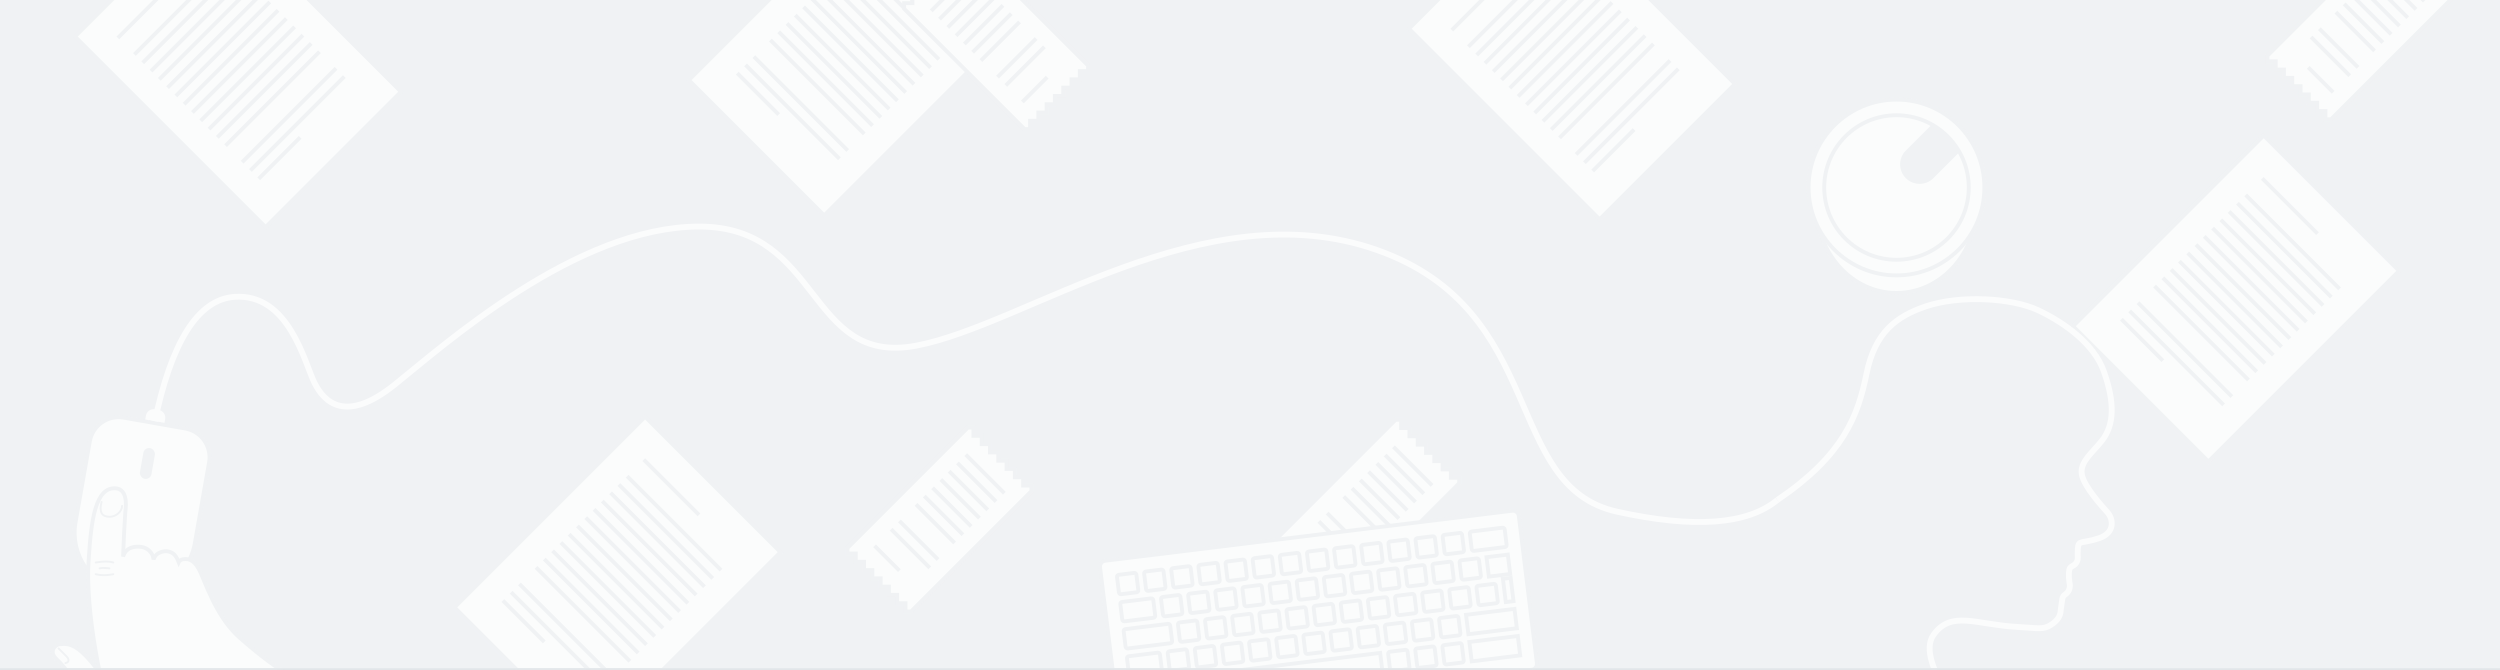 <?xml version="1.0" encoding="UTF-8"?>
<svg width="1280px" height="343px" viewBox="0 0 1280 343" version="1.1" xmlns="http://www.w3.org/2000/svg" xmlns:xlink="http://www.w3.org/1999/xlink">
    <rect x="0" y="0" width="1280" height="343" fill="#333333" stroke="none"/>
    <!-- Generator: Sketch 58 (84663) - https://sketch.com -->
    <title>Group 6</title>
    <desc>Created with Sketch.</desc>
    <g id="Page-1" stroke="none" stroke-width="1" fill="none" fill-rule="evenodd">
        <g id="v3" transform="translate(0, -60)">
            <g id="Group-6" transform="translate(0, 60)">
                <rect id="Rectangle" fill="#F0F2F4" transform="translate(640, 171.5) scale(1, -1) translate(-640, -171.5) " x="0" y="0" width="1280" height="343"></rect>
                <g id="ilustracja" opacity="0.75">
                    <g id="faktura" transform="translate(804.853, 28.853) rotate(-45) translate(-804.853, -28.853) translate(754.853, -41.147)">
                        <rect stroke="#F0F2F4" stroke-width="2" fill="#FFFFFF" x="1" y="1" width="98" height="138"></rect>
                        <rect id="tekst" fill="#F0F2F4" x="16" y="16" width="40" height="2"></rect>
                        <rect id="tekst" fill="#F0F2F4" x="16" y="28" width="68" height="2"></rect>
                        <rect id="tekst" fill="#F0F2F4" x="16" y="34" width="68" height="2"></rect>
                        <rect id="tekst" fill="#F0F2F4" x="16" y="40" width="68" height="2"></rect>
                        <rect id="tekst" fill="#F0F2F4" x="16" y="46" width="68" height="2"></rect>
                        <rect id="tekst" fill="#F0F2F4" x="16" y="52" width="68" height="2"></rect>
                        <rect id="tekst" fill="#F0F2F4" x="16" y="58" width="68" height="2"></rect>
                        <rect id="tekst" fill="#F0F2F4" x="16" y="64" width="68" height="2"></rect>
                        <rect id="tekst" fill="#F0F2F4" x="16" y="70" width="68" height="2"></rect>
                        <rect id="tekst" fill="#F0F2F4" x="16" y="76" width="68" height="2"></rect>
                        <rect id="tekst" fill="#F0F2F4" x="16" y="82" width="68" height="2"></rect>
                        <rect id="tekst" fill="#F0F2F4" x="16" y="88" width="68" height="2"></rect>
                        <rect id="tekst" fill="#F0F2F4" x="16" y="94" width="68" height="2"></rect>
                        <rect id="tekst" fill="#F0F2F4" x="16" y="106" width="68" height="2"></rect>
                        <rect id="tekst" fill="#F0F2F4" x="16" y="112" width="68" height="2"></rect>
                        <rect id="tekst" fill="#F0F2F4" x="16" y="118" width="30" height="2"></rect>
                    </g>
                    <g id="faktura" transform="translate(121.853, 32.853) rotate(-45) translate(-121.853, -32.853) translate(71.853, -37.147)">
                        <rect stroke="#F0F2F4" stroke-width="2" fill="#FFFFFF" x="1" y="1" width="98" height="138"></rect>
                        <rect id="tekst" fill="#F0F2F4" x="16" y="16" width="40" height="2"></rect>
                        <rect id="tekst" fill="#F0F2F4" x="16" y="28" width="68" height="2"></rect>
                        <rect id="tekst" fill="#F0F2F4" x="16" y="34" width="68" height="2"></rect>
                        <rect id="tekst" fill="#F0F2F4" x="16" y="40" width="68" height="2"></rect>
                        <rect id="tekst" fill="#F0F2F4" x="16" y="46" width="68" height="2"></rect>
                        <rect id="tekst" fill="#F0F2F4" x="16" y="52" width="68" height="2"></rect>
                        <rect id="tekst" fill="#F0F2F4" x="16" y="58" width="68" height="2"></rect>
                        <rect id="tekst" fill="#F0F2F4" x="16" y="64" width="68" height="2"></rect>
                        <rect id="tekst" fill="#F0F2F4" x="16" y="70" width="68" height="2"></rect>
                        <rect id="tekst" fill="#F0F2F4" x="16" y="76" width="68" height="2"></rect>
                        <rect id="tekst" fill="#F0F2F4" x="16" y="82" width="68" height="2"></rect>
                        <rect id="tekst" fill="#F0F2F4" x="16" y="88" width="68" height="2"></rect>
                        <rect id="tekst" fill="#F0F2F4" x="16" y="94" width="68" height="2"></rect>
                        <rect id="tekst" fill="#F0F2F4" x="16" y="106" width="68" height="2"></rect>
                        <rect id="tekst" fill="#F0F2F4" x="16" y="112" width="68" height="2"></rect>
                        <rect id="tekst" fill="#F0F2F4" x="16" y="118" width="30" height="2"></rect>
                    </g>
                    <g id="faktura" transform="translate(316.147, 296.853) rotate(45) translate(-316.147, -296.853) translate(266.147, 226.853)">
                        <rect stroke="#F0F2F4" stroke-width="2" fill="#FFFFFF" x="1" y="1" width="98" height="138"></rect>
                        <rect id="tekst" fill="#F0F2F4" x="16" y="16" width="40" height="2"></rect>
                        <rect id="tekst" fill="#F0F2F4" x="16" y="28" width="68" height="2"></rect>
                        <rect id="tekst" fill="#F0F2F4" x="16" y="34" width="68" height="2"></rect>
                        <rect id="tekst" fill="#F0F2F4" x="16" y="40" width="68" height="2"></rect>
                        <rect id="tekst" fill="#F0F2F4" x="16" y="46" width="68" height="2"></rect>
                        <rect id="tekst" fill="#F0F2F4" x="16" y="52" width="68" height="2"></rect>
                        <rect id="tekst" fill="#F0F2F4" x="16" y="58" width="68" height="2"></rect>
                        <rect id="tekst" fill="#F0F2F4" x="16" y="64" width="68" height="2"></rect>
                        <rect id="tekst" fill="#F0F2F4" x="16" y="70" width="68" height="2"></rect>
                        <rect id="tekst" fill="#F0F2F4" x="16" y="76" width="68" height="2"></rect>
                        <rect id="tekst" fill="#F0F2F4" x="16" y="82" width="68" height="2"></rect>
                        <rect id="tekst" fill="#F0F2F4" x="16" y="88" width="68" height="2"></rect>
                        <rect id="tekst" fill="#F0F2F4" x="16" y="94" width="68" height="2"></rect>
                        <rect id="tekst" fill="#F0F2F4" x="16" y="106" width="68" height="2"></rect>
                        <rect id="tekst" fill="#F0F2F4" x="16" y="112" width="68" height="2"></rect>
                        <rect id="tekst" fill="#F0F2F4" x="16" y="118" width="30" height="2"></rect>
                    </g>
                    <g id="faktura" transform="translate(436.147, 26.853) rotate(45) translate(-436.147, -26.853) translate(386.147, -43.147)">
                        <rect stroke="#F0F2F4" stroke-width="2" fill="#FFFFFF" x="1" y="1" width="98" height="138"></rect>
                        <rect id="tekst" fill="#F0F2F4" x="16" y="28" width="68" height="2"></rect>
                        <rect id="tekst" fill="#F0F2F4" x="16" y="34" width="68" height="2"></rect>
                        <rect id="tekst" fill="#F0F2F4" x="16" y="40" width="68" height="2"></rect>
                        <rect id="tekst" fill="#F0F2F4" x="16" y="46" width="68" height="2"></rect>
                        <rect id="tekst" fill="#F0F2F4" x="16" y="52" width="68" height="2"></rect>
                        <rect id="tekst" fill="#F0F2F4" x="16" y="58" width="68" height="2"></rect>
                        <rect id="tekst" fill="#F0F2F4" x="16" y="64" width="68" height="2"></rect>
                        <rect id="tekst" fill="#F0F2F4" x="16" y="70" width="68" height="2"></rect>
                        <rect id="tekst" fill="#F0F2F4" x="16" y="76" width="68" height="2"></rect>
                        <rect id="tekst" fill="#F0F2F4" x="16" y="82" width="68" height="2"></rect>
                        <rect id="tekst" fill="#F0F2F4" x="16" y="88" width="68" height="2"></rect>
                        <rect id="tekst" fill="#F0F2F4" x="16" y="94" width="68" height="2"></rect>
                        <rect id="tekst" fill="#F0F2F4" x="16" y="106" width="68" height="2"></rect>
                        <rect id="tekst" fill="#F0F2F4" x="16" y="112" width="68" height="2"></rect>
                        <rect id="tekst" fill="#F0F2F4" x="16" y="118" width="30" height="2"></rect>
                    </g>
                    <g id="paragon" transform="translate(700, 262) rotate(45) translate(-700, -262) translate(676, 215)">
                        <path d="M47,3.414 L45,1.414 L42,4.414 L39,1.414 L36,4.414 L33,1.414 L30,4.414 L27,1.414 L24,4.414 L21,1.414 L18,4.414 L15,1.414 L12,4.414 L9,1.414 L6,4.414 L3,1.414 L1,3.414 L1,90.586 L3,92.586 L6,89.586 L9,92.586 L12,89.586 L15,92.586 L18,89.586 L21,92.586 L24,89.586 L27,92.586 L30,89.586 L33,92.586 L36,89.586 L39,92.586 L42,89.586 L45,92.586 L47,90.586 L47,3.414 Z" id="Combined-Shape" stroke="#F0F2F4" stroke-width="2" fill="#FFFFFF"></path>
                        <rect id="txt" fill="#F0F2F4" x="10" y="13" width="28" height="2"></rect>
                        <rect id="txt" fill="#F0F2F4" x="10" y="19" width="28" height="2"></rect>
                        <rect id="txt" fill="#F0F2F4" x="10" y="25" width="28" height="2"></rect>
                        <rect id="txt" fill="#F0F2F4" x="10" y="31" width="28" height="2"></rect>
                        <rect id="txt" fill="#F0F2F4" x="10" y="37" width="28" height="2"></rect>
                        <rect id="txt" fill="#F0F2F4" x="10" y="43" width="28" height="2"></rect>
                        <rect id="txt" fill="#F0F2F4" x="10" y="49" width="28" height="2"></rect>
                        <rect id="txt" fill="#F0F2F4" x="10" y="61" width="28" height="2"></rect>
                        <rect id="txt" fill="#F0F2F4" x="10" y="67" width="28" height="2"></rect>
                        <rect id="txt" fill="#F0F2F4" x="10" y="79" width="18" height="2"></rect>
                    </g>
                    <g id="paragon" transform="translate(481, 266) rotate(45) translate(-481, -266) translate(457, 219)">
                        <path d="M47,3.414 L45,1.414 L42,4.414 L39,1.414 L36,4.414 L33,1.414 L30,4.414 L27,1.414 L24,4.414 L21,1.414 L18,4.414 L15,1.414 L12,4.414 L9,1.414 L6,4.414 L3,1.414 L1,3.414 L1,90.586 L3,92.586 L6,89.586 L9,92.586 L12,89.586 L15,92.586 L18,89.586 L21,92.586 L24,89.586 L27,92.586 L30,89.586 L33,92.586 L36,89.586 L39,92.586 L42,89.586 L45,92.586 L47,90.586 L47,3.414 Z" id="Combined-Shape" stroke="#F0F2F4" stroke-width="2" fill="#FFFFFF"></path>
                        <rect id="txt" fill="#F0F2F4" x="10" y="13" width="28" height="2"></rect>
                        <rect id="txt" fill="#F0F2F4" x="10" y="19" width="28" height="2"></rect>
                        <rect id="txt" fill="#F0F2F4" x="10" y="25" width="28" height="2"></rect>
                        <rect id="txt" fill="#F0F2F4" x="10" y="31" width="28" height="2"></rect>
                        <rect id="txt" fill="#F0F2F4" x="10" y="37" width="28" height="2"></rect>
                        <rect id="txt" fill="#F0F2F4" x="10" y="43" width="28" height="2"></rect>
                        <rect id="txt" fill="#F0F2F4" x="10" y="49" width="28" height="2"></rect>
                        <rect id="txt" fill="#F0F2F4" x="10" y="61" width="28" height="2"></rect>
                        <rect id="txt" fill="#F0F2F4" x="10" y="67" width="28" height="2"></rect>
                        <rect id="txt" fill="#F0F2F4" x="10" y="79" width="18" height="2"></rect>
                    </g>
                    <g id="klawiatura" transform="translate(675, 314.5) rotate(-7) translate(-675, -314.5) translate(566, 273)" fill="#FFFFFF" stroke="#F0F2F4" stroke-width="2">
                        <path d="M4,1 C2.343,1 1,2.343 1,4 L1,80 C1,81.657 2.343,83 4,83 L214,83 C215.657,83 217,81.657 217,80 L217,4 C217,2.343 215.657,1 214,1 L4,1 Z"></path>
                        <g id="rzad1" transform="translate(8, 8)">
                            <rect id="button" x="1" y="1" width="10" height="10" rx="1"></rect>
                            <rect id="button-copy" x="15" y="1" width="10" height="10" rx="1"></rect>
                            <rect id="button-copy-2" x="29" y="1" width="10" height="10" rx="1"></rect>
                            <rect id="button-copy-3" x="43" y="1" width="10" height="10" rx="1"></rect>
                            <rect id="button-copy-4" x="57" y="1" width="10" height="10" rx="1"></rect>
                            <rect id="button-copy-5" x="71" y="1" width="10" height="10" rx="1"></rect>
                            <rect id="button-copy-6" x="85" y="1" width="10" height="10" rx="1"></rect>
                            <rect id="button-copy-7" x="99" y="1" width="10" height="10" rx="1"></rect>
                            <rect id="button-copy-8" x="113" y="1" width="10" height="10" rx="1"></rect>
                            <rect id="button-copy-9" x="127" y="1" width="10" height="10" rx="1"></rect>
                            <rect id="button-copy-10" x="141" y="1" width="10" height="10" rx="1"></rect>
                            <rect id="button-copy-11" x="155" y="1" width="10" height="10" rx="1"></rect>
                            <rect id="button-copy-12" x="169" y="1" width="10" height="10" rx="1"></rect>
                            <rect id="button-copy-14" x="183" y="1" width="18" height="10" rx="1"></rect>
                        </g>
                        <g id="rzad2" transform="translate(8, 22)">
                            <rect id="button" x="1" y="1" width="17" height="10" rx="1"></rect>
                            <rect id="button-copy-2" x="22" y="1" width="10" height="10" rx="1"></rect>
                            <rect id="button-copy-3" x="36" y="1" width="10" height="10" rx="1"></rect>
                            <rect id="button-copy-4" x="50" y="1" width="10" height="10" rx="1"></rect>
                            <rect id="button-copy-5" x="64" y="1" width="10" height="10" rx="1"></rect>
                            <rect id="button-copy-6" x="78" y="1" width="10" height="10" rx="1"></rect>
                            <rect id="button-copy-7" x="92" y="1" width="10" height="10" rx="1"></rect>
                            <rect id="button-copy-8" x="106" y="1" width="10" height="10" rx="1"></rect>
                            <rect id="button-copy-9" x="120" y="1" width="10" height="10" rx="1"></rect>
                            <rect id="button-copy-10" x="134" y="1" width="10" height="10" rx="1"></rect>
                            <rect id="button-copy-11" x="148" y="1" width="10" height="10" rx="1"></rect>
                            <rect id="button-copy-12" x="162" y="1" width="10" height="10" rx="1"></rect>
                            <rect id="button-copy-13" x="176" y="1" width="10" height="10" rx="1"></rect>
                            <path d="M201,11 L201,1 L190,1 L190,11 L201,11 Z" id="button-copy-14"></path>
                            <path d="M197,13 L197,25 L201,25 L201,13 L197,13 Z" id="button-copy-14"></path>
                        </g>
                        <g id="rzad3" transform="translate(8, 36)">
                            <rect id="button-copy" x="1" y="1" width="24" height="10" rx="1"></rect>
                            <rect id="button-copy-2" x="29" y="1" width="10" height="10" rx="1"></rect>
                            <rect id="button-copy-3" x="43" y="1" width="10" height="10" rx="1"></rect>
                            <rect id="button-copy-4" x="57" y="1" width="10" height="10" rx="1"></rect>
                            <rect id="button-copy-5" x="71" y="1" width="10" height="10" rx="1"></rect>
                            <rect id="button-copy-6" x="85" y="1" width="10" height="10" rx="1"></rect>
                            <rect id="button-copy-7" x="99" y="1" width="10" height="10" rx="1"></rect>
                            <rect id="button-copy-8" x="113" y="1" width="10" height="10" rx="1"></rect>
                            <rect id="button-copy-9" x="127" y="1" width="10" height="10" rx="1"></rect>
                            <rect id="button-copy-10" x="141" y="1" width="10" height="10" rx="1"></rect>
                            <rect id="button-copy-11" x="155" y="1" width="10" height="10" rx="1"></rect>
                            <rect id="button-copy-12" x="169" y="1" width="10" height="10" rx="1"></rect>
                            <rect id="button-copy-13" x="183" y="1" width="10" height="10" rx="1"></rect>
                        </g>
                        <g id="rzad4" transform="translate(8, 50)">
                            <rect id="button" x="1" y="1" width="17" height="10" rx="1"></rect>
                            <rect id="button-copy" x="22" y="1" width="10" height="10" rx="1"></rect>
                            <rect id="button-copy-2" x="36" y="1" width="10" height="10" rx="1"></rect>
                            <rect id="button-copy-3" x="50" y="1" width="10" height="10" rx="1"></rect>
                            <rect id="button-copy-4" x="64" y="1" width="10" height="10" rx="1"></rect>
                            <rect id="button-copy-5" x="78" y="1" width="10" height="10" rx="1"></rect>
                            <rect id="button-copy-6" x="92" y="1" width="10" height="10" rx="1"></rect>
                            <rect id="button-copy-7" x="106" y="1" width="10" height="10" rx="1"></rect>
                            <rect id="button-copy-8" x="120" y="1" width="10" height="10" rx="1"></rect>
                            <rect id="button-copy-9" x="134" y="1" width="10" height="10" rx="1"></rect>
                            <rect id="button-copy-10" x="148" y="1" width="10" height="10" rx="1"></rect>
                            <rect id="button-copy-11" x="162" y="1" width="10" height="10" rx="1"></rect>
                            <path d="M176,1 L176,11 L201,11 L201,1 L176,1 Z" id="button-copy-14"></path>
                        </g>
                        <g id="rzad4" transform="translate(8, 64)">
                            <path d="M50,1 L50,11 L130,11 L130,1 L50,1 Z" id="button-copy-3"></path>
                            <rect id="button-copy-9" x="134" y="1" width="10" height="10" rx="1"></rect>
                            <rect id="button-copy-10" x="148" y="1" width="10" height="10" rx="1"></rect>
                            <rect id="button-copy-11" x="162" y="1" width="10" height="10" rx="1"></rect>
                            <path d="M176,1 L176,11 L201,11 L201,1 L176,1 Z" id="button-copy-14"></path>
                        </g>
                    </g>
                    <g id="faktura" transform="translate(1144.853, 152.853) rotate(45) translate(-1144.853, -152.853) translate(1094.853, 82.853)">
                        <rect stroke="#F0F2F4" stroke-width="2" fill="#FFFFFF" x="1" y="1" width="98" height="138"></rect>
                        <rect id="tekst" fill="#F0F2F4" x="16" y="16" width="40" height="2"></rect>
                        <rect id="tekst" fill="#F0F2F4" x="16" y="28" width="68" height="2"></rect>
                        <rect id="tekst" fill="#F0F2F4" x="16" y="34" width="68" height="2"></rect>
                        <rect id="tekst" fill="#F0F2F4" x="16" y="40" width="68" height="2"></rect>
                        <rect id="tekst" fill="#F0F2F4" x="16" y="46" width="68" height="2"></rect>
                        <rect id="tekst" fill="#F0F2F4" x="16" y="52" width="68" height="2"></rect>
                        <rect id="tekst" fill="#F0F2F4" x="16" y="58" width="68" height="2"></rect>
                        <rect id="tekst" fill="#F0F2F4" x="16" y="64" width="68" height="2"></rect>
                        <rect id="tekst" fill="#F0F2F4" x="16" y="70" width="68" height="2"></rect>
                        <rect id="tekst" fill="#F0F2F4" x="16" y="76" width="68" height="2"></rect>
                        <rect id="tekst" fill="#F0F2F4" x="16" y="82" width="68" height="2"></rect>
                        <rect id="tekst" fill="#F0F2F4" x="16" y="88" width="68" height="2"></rect>
                        <rect id="tekst" fill="#F0F2F4" x="16" y="94" width="68" height="2"></rect>
                        <rect id="tekst" fill="#F0F2F4" x="16" y="106" width="68" height="2"></rect>
                        <rect id="tekst" fill="#F0F2F4" x="16" y="112" width="68" height="2"></rect>
                        <rect id="tekst" fill="#F0F2F4" x="16" y="118" width="30" height="2"></rect>
                    </g>
                    <g id="paragon" transform="translate(510, 19) rotate(-45) translate(-510, -19) translate(486, -28)">
                        <path d="M47,3.414 L45,1.414 L42,4.414 L39,1.414 L36,4.414 L33,1.414 L30,4.414 L27,1.414 L24,4.414 L21,1.414 L18,4.414 L15,1.414 L12,4.414 L9,1.414 L6,4.414 L3,1.414 L1,3.414 L1,90.586 L3,92.586 L6,89.586 L9,92.586 L12,89.586 L15,92.586 L18,89.586 L21,92.586 L24,89.586 L27,92.586 L30,89.586 L33,92.586 L36,89.586 L39,92.586 L42,89.586 L45,92.586 L47,90.586 L47,3.414 Z" id="Combined-Shape" stroke="#F0F2F4" stroke-width="2" fill="#FFFFFF"></path>
                        <rect id="txt" fill="#F0F2F4" x="10" y="13" width="28" height="2"></rect>
                        <rect id="txt" fill="#F0F2F4" x="10" y="19" width="28" height="2"></rect>
                        <rect id="txt" fill="#F0F2F4" x="10" y="25" width="28" height="2"></rect>
                        <rect id="txt" fill="#F0F2F4" x="10" y="31" width="28" height="2"></rect>
                        <rect id="txt" fill="#F0F2F4" x="10" y="37" width="28" height="2"></rect>
                        <rect id="txt" fill="#F0F2F4" x="10" y="43" width="28" height="2"></rect>
                        <rect id="txt" fill="#F0F2F4" x="10" y="49" width="28" height="2"></rect>
                        <rect id="txt" fill="#F0F2F4" x="10" y="61" width="28" height="2"></rect>
                        <rect id="txt" fill="#F0F2F4" x="10" y="67" width="28" height="2"></rect>
                        <rect id="txt" fill="#F0F2F4" x="10" y="79" width="18" height="2"></rect>
                    </g>
                    <g id="paragon" transform="translate(1208, 14) scale(-1, 1) rotate(-45) translate(-1208, -14) translate(1184, -33)">
                        <path d="M47,3.414 L45,1.414 L42,4.414 L39,1.414 L36,4.414 L33,1.414 L30,4.414 L27,1.414 L24,4.414 L21,1.414 L18,4.414 L15,1.414 L12,4.414 L9,1.414 L6,4.414 L3,1.414 L1,3.414 L1,90.586 L3,92.586 L6,89.586 L9,92.586 L12,89.586 L15,92.586 L18,89.586 L21,92.586 L24,89.586 L27,92.586 L30,89.586 L33,92.586 L36,89.586 L39,92.586 L42,89.586 L45,92.586 L47,90.586 L47,3.414 Z" id="Combined-Shape" stroke="#F0F2F4" stroke-width="2" fill="#FFFFFF"></path>
                        <rect id="txt" fill="#F0F2F4" x="10" y="13" width="28" height="2"></rect>
                        <rect id="txt" fill="#F0F2F4" x="10" y="19" width="28" height="2"></rect>
                        <rect id="txt" fill="#F0F2F4" x="10" y="25" width="28" height="2"></rect>
                        <rect id="txt" fill="#F0F2F4" x="10" y="31" width="28" height="2"></rect>
                        <rect id="txt" fill="#F0F2F4" x="10" y="37" width="28" height="2"></rect>
                        <rect id="txt" fill="#F0F2F4" x="10" y="43" width="28" height="2"></rect>
                        <rect id="txt" fill="#F0F2F4" x="10" y="49" width="28" height="2"></rect>
                        <rect id="txt" fill="#F0F2F4" x="10" y="61" width="28" height="2"></rect>
                        <rect id="txt" fill="#F0F2F4" x="10" y="67" width="28" height="2"></rect>
                        <rect id="txt" fill="#F0F2F4" x="10" y="79" width="18" height="2"></rect>
                    </g>
                    <path d="M79,217 C87.667,175 101.333,153.333 120,152 C148,150 156,186 161,196 C166,206 177,217 202,197 C227,177 295,116 358,116 C421,116 413,187.5 469,177 C525,166.5 617,97 705,128 C793,159 769,249 828,262 C867.333,270.667 894.667,268.667 910,256" id="Path-2" stroke="#FFFFFF" stroke-width="3"></path>
                    <path d="M980.349,352.274 C976.454,341.702 972.74,328.982 978.96,322.693 C989.976,311.554 1001.231,321.017 1022.056,325.469 C1032.37,327.673 1034.743,329.007 1039.003,327.14 C1043.264,325.274 1044.724,322.984 1045.249,320.309 L1046.947,314.808 C1047.233,313.953 1047.864,313.257 1048.688,312.891 C1050.62,312.032 1051.865,310.116 1051.865,308.002 C1051.865,306.512 1051.802,303.326 1052.858,300.552 C1053.15,299.787 1053.891,299.281 1054.821,298.995 C1056.557,298.461 1057.852,297.009 1058.055,295.205 C1058.199,293.919 1058.435,292.343 1058.818,290.619 C1059.811,286.15 1061.301,288.633 1070.241,287.143 C1079.181,285.653 1079.068,278.437 1076.698,274.726 C1074.986,272.046 1066.764,259.827 1066.764,253.37 C1066.764,246.914 1073.805,243.419 1079.678,237.974 C1087.182,231.015 1089.231,219.829 1086.173,203.215 C1083.481,188.592 1070.241,175.395 1057.824,166.953 C1045.408,158.51 1019.326,152.872 1001.206,156.026 C985.693,158.727 973.576,164.908 965.944,185.329 C958.311,205.75 947.918,224.629 910.739,242.028" id="Page-1" stroke="#FFFFFF" stroke-width="3" transform="translate(999.138, 253.707) rotate(-9) translate(-999.138, -253.707) "></path>
                    <g id="myszka" transform="translate(72, 257) rotate(10) translate(-72, -257) translate(40, 209)">
                        <path d="M16,7 C7.716,7 1,13.716 1,22 L1,64 C1,81.121 14.879,95 32,95 C49.121,95 63,81.121 63,64 L63,22 C63,13.716 56.284,7 48,7 L16,7 Z" stroke="#F0F2F4" stroke-width="2" fill="#FFFFFF"></path>
                        <rect id="Rectangle-5" fill="#F0F2F4" x="29" y="20" width="6" height="16" rx="3"></rect>
                        <path d="M31,0 L33,0 C35.209,-4.05812251e-16 37,1.791 37,4 L37,6 L37,6 L27,6 L27,4 C27,1.791 28.791,4.05812251e-16 31,0 Z" id="Rectangle-9" fill="#FFFFFF"></path>
                    </g>
                    <g id="reka" transform="translate(28, 251)" stroke="#F0F2F4">
                        <path d="M6.269,92.559 C6.21,92.471 6.087,92.296 5.906,92.048 C5.599,91.629 5.239,91.16 4.831,90.655 C3.661,89.21 2.335,87.764 0.882,86.418 C0.882,86.417 0.882,86.417 0.882,86.417 C-0.963,84.706 -1.439,82.787 -0.612,81.121 C0.055,79.78 1.533,78.818 2.839,78.818 C2.995,78.818 3.043,78.814 3.619,78.759 C8.687,78.271 13.483,80.912 21.521,91.391 L22.755,93 L6.567,93 L6.269,92.559 Z" id="Fill-1" stroke-width="2" fill="#FFFFFF"></path>
                        <path d="M36.203,10.722 C36.192,10.877 36.174,11.141 36.149,11.503 C36.104,12.176 36.054,12.948 35.999,13.806 C35.844,16.259 35.689,18.916 35.544,21.682 C35.343,25.499 35.179,29.214 35.064,32.711 C35.05,33.142 35.036,33.567 35.024,33.988 C35.041,33.932 35.059,33.876 35.078,33.82 C36.06,30.85 38.178,29.189 41.697,28.921 C45.614,28.622 48.252,30.124 49.753,32.637 C50.182,33.355 50.452,34.285 50.629,35.465 C51.102,33.989 51.912,32.899 53.12,32.255 C55.923,30.76 58.457,30.981 60.539,32.34 C61.605,33.036 62.531,34.486 63.206,36.181 C63.298,36.411 63.389,36.64 63.48,36.867 C63.607,36.574 63.804,36.308 64.064,36.081 C64.536,35.668 65.175,35.415 65.785,35.32 C69.311,34.772 72.193,36.459 74.782,42.397 C75.171,43.287 77.556,48.995 78.368,50.85 C80.019,54.62 81.593,57.852 83.335,60.933 C86.669,66.83 90.386,71.708 94.731,75.547 C100.077,80.271 104.94,84.214 109.225,87.411 C110.722,88.528 112.04,89.472 113.166,90.247 C113.558,90.517 113.898,90.746 114.185,90.936 C114.355,91.048 114.468,91.121 114.522,91.156 L117.422,93 L23.024,93 L22.853,92.213 C22.841,92.159 22.819,92.057 22.788,91.908 C22.735,91.659 22.674,91.367 22.606,91.033 C22.41,90.079 22.192,88.98 21.958,87.749 C21.288,84.233 20.619,80.368 19.994,76.269 C18.728,67.961 17.81,59.784 17.388,52.124 C17.082,46.56 17.049,41.42 17.322,36.789 C18.09,23.81 19.101,15.476 20.86,9.498 C22.995,2.243 26.338,-1.375 31.35,-0.97 C34.382,-0.725 35.925,1.642 36.346,5.189 C36.522,6.675 36.49,8.244 36.33,9.745 C36.284,10.178 36.237,10.513 36.203,10.722 Z" id="Fill-3" stroke-width="2" fill="#FFFFFF"></path>
                        <path d="M24,6 C22.667,11.067 24.048,13.6 28.143,13.6 C31.34,13.6 34.5,10.903 34.5,8" id="Path-4" stroke-linecap="round"></path>
                        <path d="M2,81 C4.229,83.229 5.59,84.59 6.082,85.082 C7,86 8,88 5.5,88.5" id="Path-5" stroke-linecap="round" stroke-linejoin="round"></path>
                        <path d="M21,37 C25,36.333 28,36.333 30,37" id="Path-6" stroke-linecap="round" stroke-linejoin="round"></path>
                        <path d="" id="Path-7"></path>
                        <path d="M21,43 C23.667,43.667 26.667,43.667 30,43" id="Path-8" stroke-linecap="round" stroke-linejoin="round"></path>
                        <path d="M23,40 C23.603,39.867 24.103,39.8 24.5,39.8 C25.488,39.8 27,39.8 28,40" id="Path-9" stroke-linecap="round" stroke-linejoin="round"></path>
                    </g>
                    <g id="kubek" transform="translate(927, 52)">
                        <ellipse id="Oval-4" stroke="#F0F2F4" stroke-width="2" fill="#FFFFFF" cx="44" cy="53" rx="41" ry="45"></ellipse>
                        <circle id="Oval-4" stroke="#F0F2F4" stroke-width="2" fill="#FFFFFF" cx="44" cy="44" r="45"></circle>
                        <circle id="Oval-4" stroke="#F0F2F4" stroke-width="2" cx="44" cy="44" r="37"></circle>
                        <path d="M62.123,11.735 C68.034,15.062 72.938,19.966 76.265,25.877 L62.929,39.213 C59.024,43.118 52.692,43.118 48.787,39.213 C44.882,35.308 44.882,28.976 48.787,25.071 L62.123,11.735 L62.123,11.735 Z" id="Combined-Shape" fill="#F0F2F4"></path>
                    </g>
                    <rect id="Rectangle" fill="#E1E5E9" x="0" y="342" width="1280" height="1"></rect>
                </g>
            </g>
        </g>
    </g>
</svg>